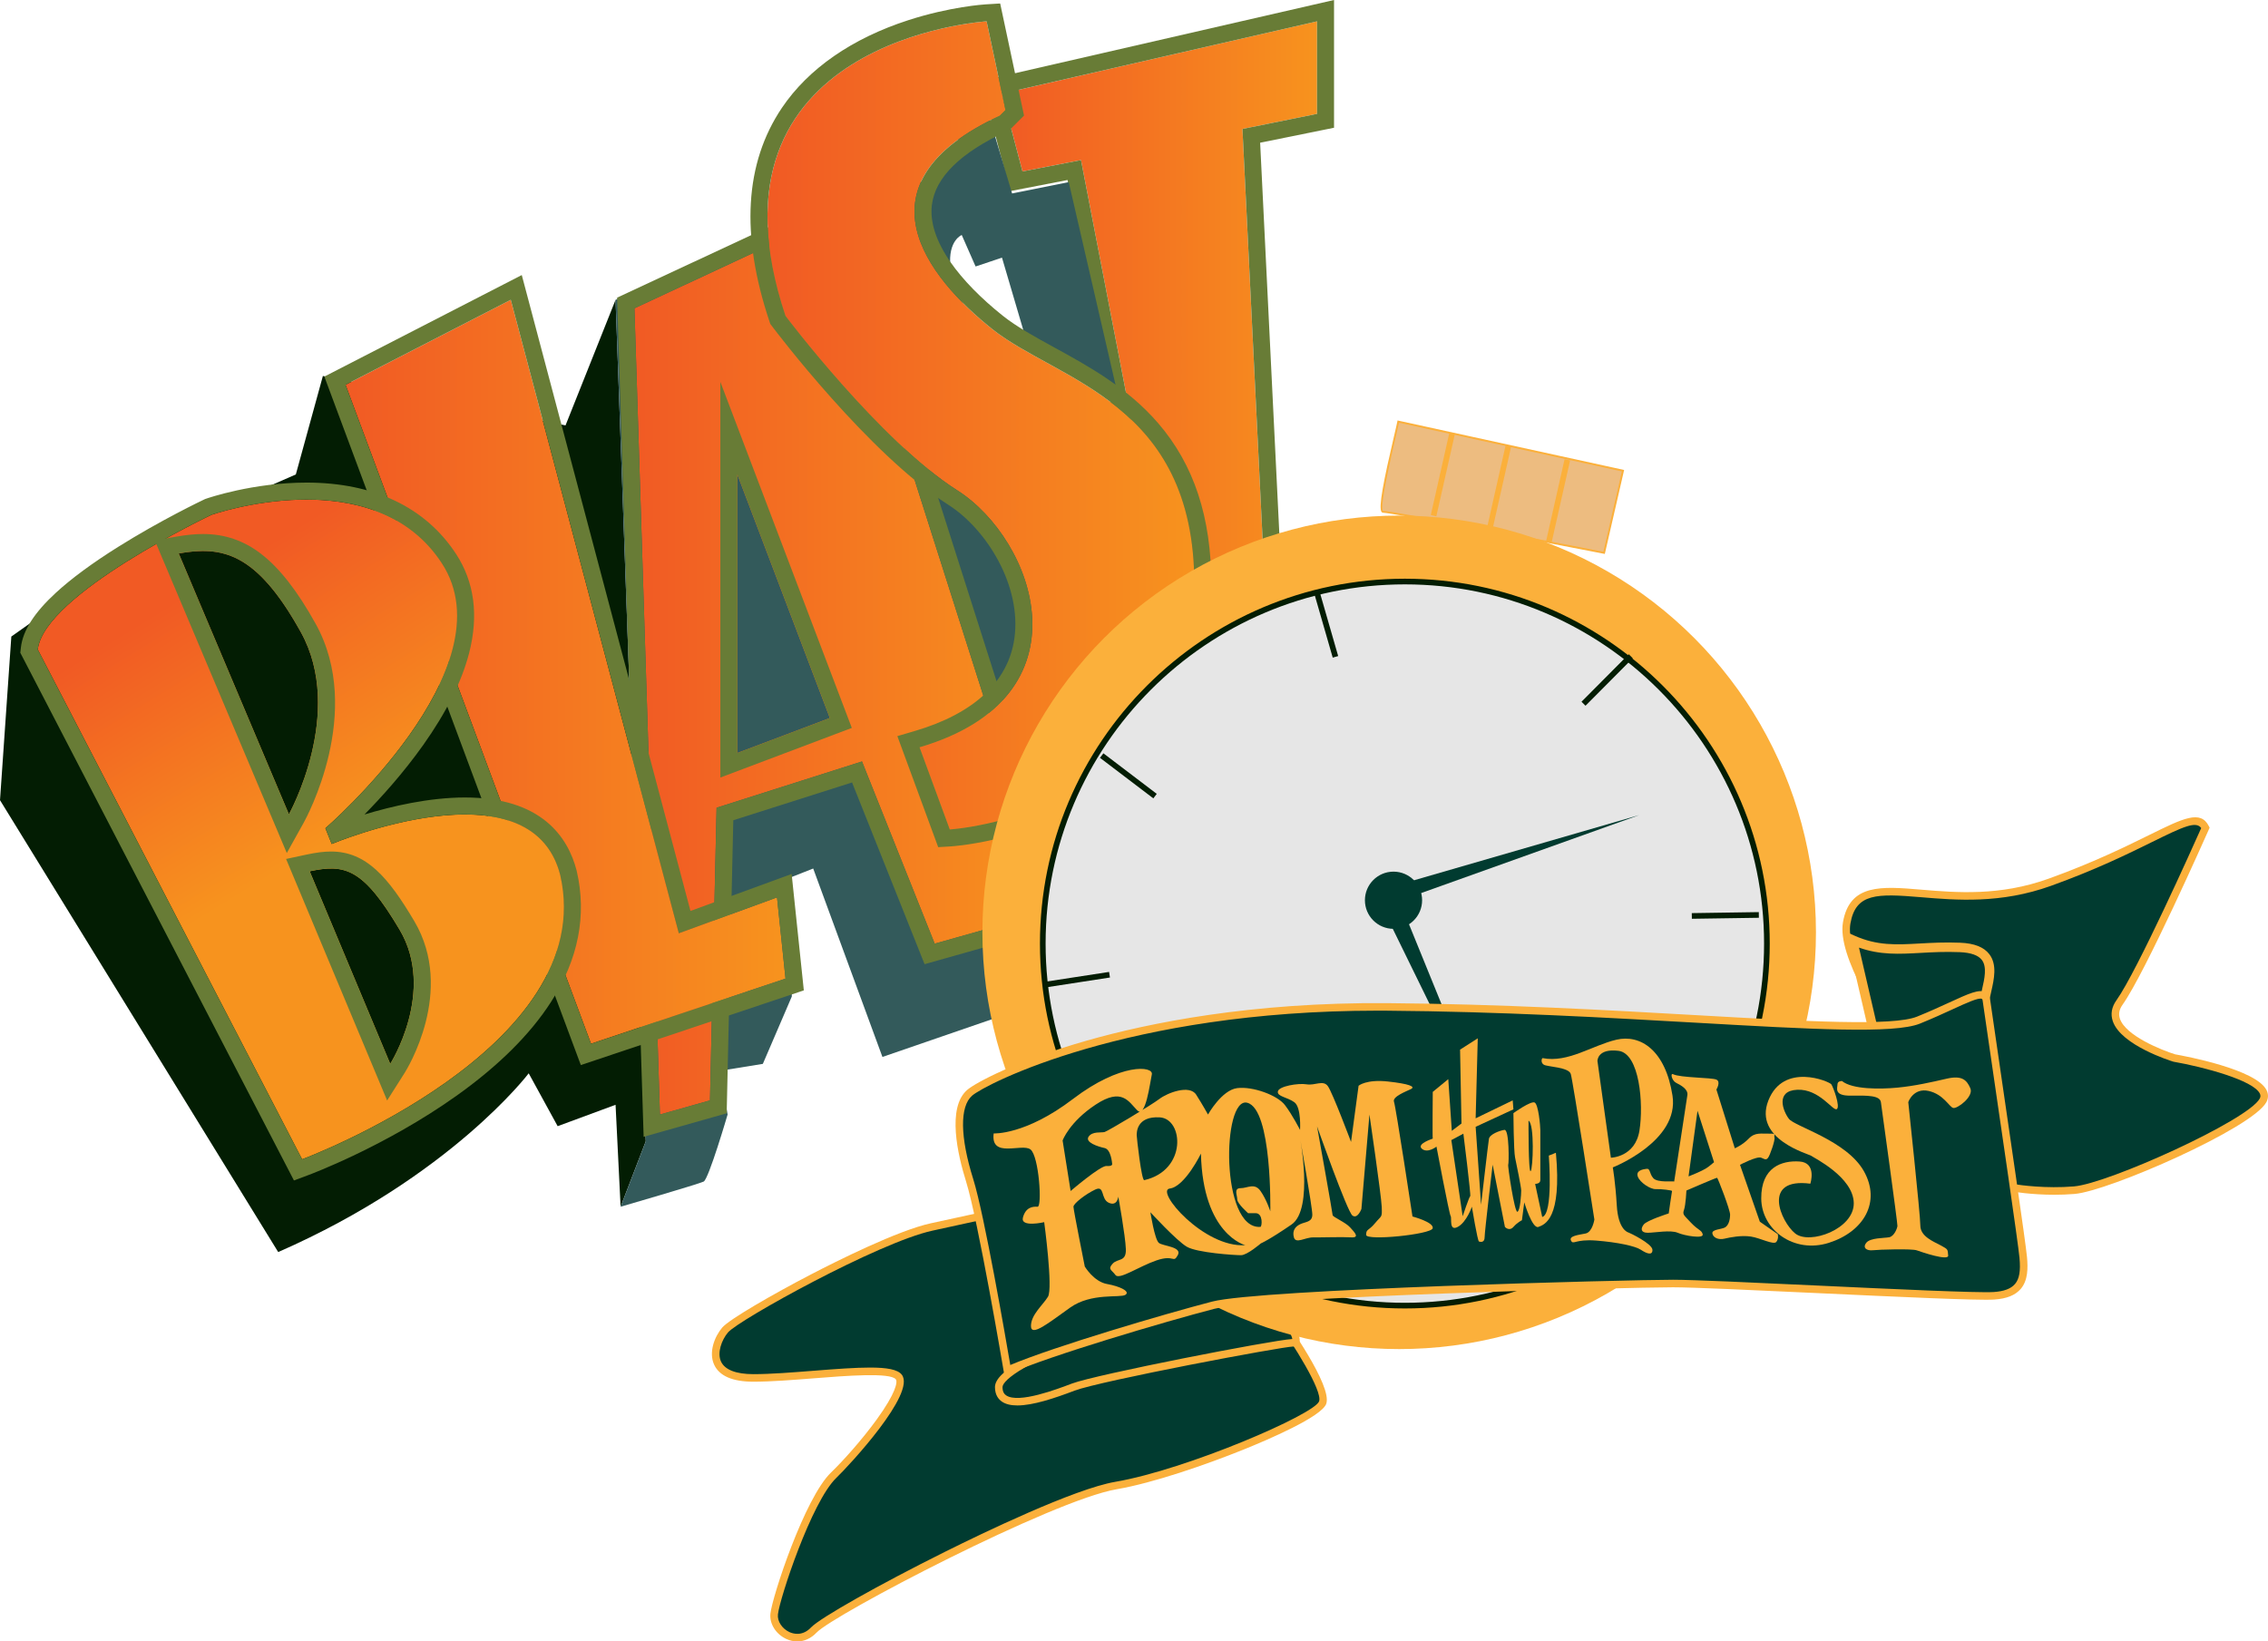 <!-- Generator: Adobe Illustrator 19.1.0, SVG Export Plug-In  -->
<svg version="1.1"
	 xmlns="http://www.w3.org/2000/svg" xmlns:xlink="http://www.w3.org/1999/xlink" xmlns:a="http://ns.adobe.com/AdobeSVGViewerExtensions/3.0/"
	 x="0px" y="0px" width="1201.125px" height="869.366px" viewBox="0 0 1201.125 869.366"
	 style="enable-background:new 0 0 1201.125 869.366;" xml:space="preserve">
<style type="text/css">
	.st0{fill:#013B30;}
	.st1{fill:#FBB03B;}
	.st2{fill:#EDBC80;}
	.st3{fill:url(#SVGID_1_);}
	.st4{fill:#687C36;}
	.st5{fill:#031D03;}
	.st6{fill:#335A5B;}
	.st7{fill:url(#SVGID_2_);}
	.st8{fill:url(#SVGID_3_);}
	.st9{fill:url(#SVGID_4_);}
	.st10{fill:url(#SVGID_5_);}
	.st11{fill:#E6E6E6;}
	.st12{fill:none;}
	.st13{fill:url(#SVGID_6_);}
	.st14{fill:url(#SVGID_7_);}
	.st15{fill:url(#SVGID_8_);}
	.st16{fill:url(#SVGID_9_);}
	.st17{fill:url(#SVGID_10_);}
</style>
<defs>
</defs>
<g>
	<g>
		<path class="st0" d="M675.5,695.299c0,0,28,38.5,25,47.5s-74.5,38-109.5,44s-151,67-160,76.5s-22,0.5-21-8.5
			s18-60.445,31.5-73.473c13.5-13.027,40-45.027,34.5-52.027s-50.5,0.5-77,0.5s-21-18.234-15-25.367s81.5-48.586,109.5-54.609
			c28-6.024,48.5-10.69,48.5-10.69L675.5,695.299z"/>
		<path class="st1" d="M422.222,869.366c-1.941,0-3.913-0.438-5.838-1.332c-5.524-2.564-8.966-8.097-8.371-13.455
			c1.002-9.016,18.071-61.154,32.099-74.691c6.335-6.113,16.258-17.146,24.145-28.01c10.213-14.067,11.199-20.034,10.171-21.343
			c-2.932-3.729-26.352-1.879-43.455-0.529c-11.163,0.882-22.706,1.794-31.972,1.794c-11.009,0-17.994-3.015-20.762-8.959
			c-3.02-6.486,0.077-14.757,4.232-19.695c3.634-4.321,26.984-17.759,47.108-28.209c13.256-6.883,45.979-23.299,63.501-27.068
			c27.667-5.952,48.271-10.639,48.477-10.686l0.627-0.143l134.606,56.633l0.328,0.45c4.777,6.568,28.445,39.813,25.28,49.31
			c-2.309,6.926-31.469,19.334-43.899,24.347c-19.76,7.97-47.779,17.669-67.16,20.992c-33.931,5.816-149.783,66.296-158.886,75.903
			C429.526,867.763,425.932,869.366,422.222,869.366z M460.743,724.311c8.928,0,14.657,0.988,16.83,3.753
			c7.739,9.849-27.819,48.077-34.684,54.702c-13.158,12.697-29.957,63.76-30.901,72.254c-0.402,3.617,2.155,7.563,6.079,9.385
			c1.907,0.886,6.842,2.414,11.481-2.48c4.729-4.992,35.833-22.552,70.811-39.978c19.91-9.919,68.566-33.393,90.304-37.119
			c37.783-6.477,105.639-35.757,107.94-42.661c1.827-5.479-13.057-29.583-24.394-45.24l-132.393-55.701
			c-3.658,0.829-22.898,5.176-47.896,10.553c-28.442,6.119-102.898,47.413-108.39,53.941c-3.386,4.025-5.822,10.803-3.666,15.433
			c2.024,4.349,7.95,6.647,17.136,6.647c9.108,0,20.571-0.905,31.657-1.781C442.92,725.049,453.026,724.311,460.743,724.311z"/>
	</g>
	<g>
		<path class="st0" d="M672.91,686.671c0,0,18.855,24.5,11.998,24.5c-6.856,0-103.415,18.5-116.556,23.5s-39.423,14.5-39.423,0
			S620.345,688.171,672.91,686.671z"/>
		<path class="st1" d="M538.798,744.375c-3.313,0-6.132-0.606-8.218-2.045c-1.666-1.148-3.651-3.409-3.651-7.659
			c0-4.346,5.285-9.307,16.156-15.167c9.408-5.071,22.368-10.466,37.479-15.602c32.884-11.176,68.247-18.545,92.289-19.23
			l1.02-0.029l0.622,0.809c5.989,7.783,15.713,21.499,13.537,25.919c-0.562,1.145-1.701,1.801-3.123,1.801
			c-5.783,0-102.286,18.21-115.845,23.369C558.399,740.598,547.063,744.375,538.798,744.375z M671.945,688.703
			c-23.646,0.852-58.026,8.088-90.095,18.986c-37.36,12.697-50.922,23.092-50.922,26.981c0,2.726,1.097,3.797,1.922,4.366
			c6.544,4.508,27.065-3.297,34.79-6.235c12.584-4.788,105.84-22.978,116.763-23.613
			C684.014,706.172,678.002,696.681,671.945,688.703z"/>
	</g>
	<g>
		<path class="st0" d="M1168,438.43c0,0-33.5,75.627-45.5,92.498c-12,16.871,29,29.436,29,29.436s54,9.435,47,22.435
			s-82.5,46.129-100,47.564c-17.5,1.436-32.63-1.311-32.63-1.311S972,523.299,978,488.799s50.5-1,107.5-21.5
			S1162,426.56,1168,438.43z"/>
		<path class="st1" d="M1087.959,632.784c-12.556,0-21.951-1.673-22.446-1.763l-0.68-0.123l-0.459-0.517
			c-3.858-4.348-94.439-106.878-88.345-141.925c3.558-20.451,20.306-19.044,41.507-17.259c18.492,1.556,41.507,3.491,67.287-5.78
			c23.684-8.518,40.807-16.963,53.31-23.128c18.149-8.949,27.262-13.447,31.652-4.762l0.428,0.846l-0.384,0.866
			c-1.372,3.096-33.72,76.006-45.699,92.848c-1.804,2.535-2.267,4.984-1.416,7.488c3.05,8.982,22.035,16.605,29.255,18.841
			c4.954,0.871,43.031,7.906,48.438,19.041c1.005,2.071,0.955,4.246-0.146,6.29c-7.42,13.781-83.487,47.124-101.598,48.609
			C1094.942,632.662,1091.336,632.784,1087.959,632.784z M1066.9,627.198c3.098,0.494,16.47,2.399,31.437,1.173
			c18.143-1.488,92.211-35.021,98.402-46.52c0.492-0.914,0.513-1.73,0.068-2.646c-3.437-7.08-29.825-14.104-45.651-16.87
			l-0.242-0.058c-1.126-0.345-27.634-8.601-31.987-21.412c-1.276-3.756-0.622-7.488,1.943-11.096
			c11.026-15.502,40.973-82.428,44.881-91.204c-2.76-3.794-9.239-0.878-25.849,7.312c-12.589,6.208-29.829,14.711-53.726,23.305
			c-26.601,9.566-50.097,7.591-68.977,6.002c-23.162-1.95-34.426-2.17-37.229,13.959c-2.357,13.555,11.932,41.749,41.323,81.533
			C1041.952,598.639,1063.485,623.314,1066.9,627.198z"/>
	</g>
	<g>
		<path class="st0" d="M981,497.799l11.444,49.387c0,0,58.056-7.129,58.556-16.258c0.5-9.129,11-28.129-13-29.129
			S1000,506.299,981,497.799z"/>
		<path class="st1" d="M990.517,549.942l-13.088-56.479l4.592,2.054c12.164,5.441,22.14,4.887,34.767,4.186
			c6.216-0.347,13.256-0.734,21.317-0.401c7.5,0.312,12.553,2.304,15.444,6.086c4.241,5.547,2.477,13.307,1.06,19.541
			c-0.525,2.311-1.022,4.493-1.112,6.137c-0.207,3.777-4.107,8.379-31.47,13.867c-14.502,2.908-29.131,4.718-29.277,4.735
			L990.517,549.942z M984.515,501.894l9.854,42.521c4.496-0.601,15.136-2.104,25.847-4.222c26.757-5.288,28.245-9.281,28.296-9.449
			c0.106-2.02,0.648-4.402,1.222-6.926c1.248-5.488,2.663-11.709-0.155-15.395c-1.907-2.495-5.838-3.884-11.682-4.127
			c-7.813-0.325-14.432,0.042-20.831,0.397C1005.77,505.32,995.835,505.873,984.515,501.894z"/>
	</g>
	<g>
		<path class="st2" d="M740.525,223.299c-1,5.5-12,48.051-8,47.776c4-0.276,117,21.724,117,21.724l10-43.5L740.525,223.299z"/>
		<path class="st1" d="M849.904,293.382l-0.475-0.092c-38.771-7.548-112.647-21.719-116.789-21.719c-0.031,0-0.058,0-0.081,0.002
			c-0.319,0.023-0.627-0.109-0.849-0.369c-1.85-2.174,1.147-17.026,6.581-40.286c0.855-3.663,1.531-6.556,1.741-7.709l0.093-0.51
			l0.506,0.111l119.494,26.108L849.904,293.382z M732.589,270.576c5.225,0,107.591,19.895,116.558,21.64l9.778-42.537
			l-118.006-25.783c-0.279,1.368-0.871,3.902-1.653,7.25c-2.438,10.436-8.914,38.157-6.77,39.433
			C732.522,270.577,732.554,270.576,732.589,270.576z"/>
	</g>
	<g>
		<g>
			<linearGradient id="SVGID_1_" gradientUnits="userSpaceOnUse" x1="530.646" y1="177.299" x2="697.5" y2="177.299">
				<stop  offset="0" style="stop-color:#F15A24"/>
				<stop  offset="1" style="stop-color:#F7931E"/>
			</linearGradient>
			<polygon class="st3" points="697.5,11.299 697.5,60.299 658,68.299 671.5,343.299 622.5,343.299 572.5,84.799 541.5,90.799 
				530.646,49.587 			"/>
			<path class="st4" d="M697.5,11.299v49l-39.5,8l13.5,275h-49l-50-258.5l-31,6l-10.854-41.212L697.5,11.299 M706.5,0l-11.013,2.527
				L528.633,40.815l-9.057,2.078l2.366,8.986l10.854,41.212l2.145,8.144l8.269-1.6l22.163-4.29l48.291,249.663l1.41,7.291h7.426h49
				h9.453l-0.464-9.441L667.368,75.584l31.918-6.464l7.214-1.461v-7.36v-49V0L706.5,0z"/>
		</g>
		<path class="st5" d="M299.5,225.299l26.5-66.5l16,445.667l-13.333,34.667l-2.667-54l-30.667,11.333l-15.333-28
			c0,0-41.333,54.667-132.667,94.667L0,423.799l6-86.667l74.354-52.543l76.313-33.291L171,199.132L299.5,225.299z"/>
		<path class="st6" d="M527.333,539.132l-60,20.667l-36.667-99.798l-11.333,4.465v63.333L404,563.466l-22.667,3.667l4,23.167
			c0,0-10,34.167-12.667,35.5c-2.667,1.333-44,13.333-44,13.333L342,604.466l-16-445.667l173.333-67l20.142-44.667L536,102.466l30-6
			l25,108.333l-48.333-27.5l-12.02-40.833l-13.98,4.667l-7.333-16.667c0,0-7.355,2.904-6,16.667
			C504.688,154.895,578,320.466,578,320.466L527.333,539.132z"/>
		<g>
			<linearGradient id="SVGID_2_" gradientUnits="userSpaceOnUse" x1="336" y1="352.549" x2="557" y2="352.549">
				<stop  offset="0" style="stop-color:#F15A24"/>
				<stop  offset="1" style="stop-color:#F7931E"/>
			</linearGradient>
			<polygon class="st7" points="336,163.299 349.5,590.299 376,582.799 379.5,427.799 456.5,403.299 495,499.799 557,482.299 
				440,114.799 			"/>
			<path class="st4" d="M440,114.799l117,367.5l-62,17.5l-38.5-96.5l-77,24.5l-3.5,155l-26.5,7.5l-13.5-427L440,114.799
				 M445.471,102.317l-9.275,4.325l-104,48.5l-5.379,2.509l0.188,5.932l13.5,427l0.364,11.512l11.083-3.137l26.5-7.5l6.397-1.81
				l0.15-6.646l3.355-148.575l62.893-20.011l35.395,88.719l3.004,7.528l7.801-2.202l62-17.5l8.953-2.527l-2.822-8.865l-117-367.5
				L445.471,102.317L445.471,102.317z"/>
		</g>
		<g>
			<polygon class="st6" points="390.5,251.299 390.5,398.799 439.5,380.299 			"/>
			<path class="st4" d="M390.5,251.299l49,129l-49,18.5V251.299 M381.5,202.26v49.039v147.5v13.018l12.179-4.598l49-18.5
				l8.437-3.185l-3.202-8.43l-49-129L381.5,202.26L381.5,202.26z"/>
		</g>
		<g>
			<linearGradient id="SVGID_3_" gradientUnits="userSpaceOnUse" x1="406.45" y1="225.299" x2="632.5" y2="225.299">
				<stop  offset="0" style="stop-color:#F15A24"/>
				<stop  offset="1" style="stop-color:#F7931E"/>
			</linearGradient>
			<path class="st8" d="M487,395.799l16,43.5c0,0,126-7.5,129.5-130c0-96.5-72.5-107.5-107-135s-74-77,4-113l3-3l-10-47
				c0,0-155.5,9.5-106.5,156c0,0,50,66.355,91,92.428S578.402,368.921,487,395.799z"/>
			<path class="st4" d="M522.5,11.299l10,47l-3,3c-78,36-38.5,85.5-4,113s107,38.5,107,135c-3.5,122.5-129.5,130-129.5,130l-16-43.5
				c91.402-26.878,61-110,20-136.072c-41-26.072-91-92.428-91-92.428C367,20.799,522.5,11.299,522.5,11.299 M529.69,1.843
				l-7.738,0.473c-0.756,0.046-18.766,1.213-40.898,8.366c-29.808,9.634-52.958,25.685-66.946,46.42
				c-19.721,29.232-21.956,67.268-6.642,113.052l0.465,1.39l0.882,1.171c2.082,2.763,51.463,67.964,93.358,94.606
				c20.314,12.918,38.974,42.949,35.037,70.845c-3.226,22.857-21.465,39.8-52.746,48.999l-9.228,2.714l3.32,9.028l16,43.5
				l2.308,6.274l6.674-0.397c1.367-0.081,33.865-2.199,67.168-20.121c19.818-10.665,35.802-24.721,47.507-41.778
				c14.603-21.279,22.438-47.128,23.287-76.828l0.004-0.128v-0.129c0-35.341-9.204-63.197-28.137-85.159
				c-16.26-18.861-36.89-30.177-55.092-40.161c-10.204-5.597-19.842-10.884-27.161-16.718
				c-11.688-9.316-21.268-19.133-27.705-28.391c-7.657-11.012-10.982-21.209-9.883-30.308c1.762-14.58,15.136-27.732,39.749-39.092
				l1.457-0.673l1.135-1.135l3-3l3.456-3.456l-1.017-4.781l-10-47L529.69,1.843L529.69,1.843z"/>
		</g>
		<g>
			<linearGradient id="SVGID_4_" gradientUnits="userSpaceOnUse" x1="183" y1="355.799" x2="416" y2="355.799">
				<stop  offset="0" style="stop-color:#F15A24"/>
				<stop  offset="1" style="stop-color:#F7931E"/>
			</linearGradient>
			<polygon class="st9" points="183,203.799 313,552.799 416,518.299 411.5,475.299 359.5,494.299 270.5,158.799 			"/>
			<path class="st4" d="M270.5,158.799l89,335.5l52-19l4.5,43l-103,34.5l-130-349L270.5,158.799 M276.331,145.68l-9.947,5.116
				l-87.5,45l-7.108,3.655l2.79,7.49l130,349l3.039,8.157l8.254-2.765l103-34.5l6.844-2.292l-0.751-7.178l-4.5-43l-1.201-11.477
				l-10.839,3.96l-42.74,15.617l-86.472-325.971L276.331,145.68L276.331,145.68z"/>
		</g>
		<g>
			<linearGradient id="SVGID_5_" gradientUnits="userSpaceOnUse" x1="107.09" y1="309.333" x2="186.09" y2="438.333">
				<stop  offset="0" style="stop-color:#F15A24"/>
				<stop  offset="1" style="stop-color:#F7931E"/>
			</linearGradient>
			<path class="st10" d="M20,344.002l140,270c0,0,158-58.667,136.667-150.667c-15.667-60.667-121-16.333-121-16.333l-3.333-8.333
				c0,0,98-84.667,61.667-140.333s-122-25.667-122-25.667S23.333,314.669,20,344.002z"/>
			<path class="st4" d="M162.311,264.596c25.29,0,54.203,6.949,71.689,33.739c36.333,55.667-61.667,140.333-61.667,140.333
				l3.333,8.333c0,0,37.134-15.629,70.585-15.629c22.887,0,44.05,7.317,50.415,31.963C318,555.335,160,614.002,160,614.002l-140-270
				c3.333-29.333,92-71.333,92-71.333S135.051,264.596,162.311,264.596 M162.311,255.596c-28.463,0-52.285,8.228-53.285,8.578
				l-0.449,0.157l-0.43,0.203c-0.925,0.438-22.908,10.892-45.68,25.176c-13.575,8.516-24.601,16.638-32.773,24.14
				c-11.514,10.572-17.61,20.102-18.637,29.134l-0.31,2.725l1.262,2.434l140,270l3.663,7.064l7.46-2.77
				c1.658-0.616,41.042-15.385,78.413-41.933c22.33-15.864,39.269-32.673,50.345-49.961c14.421-22.509,18.978-45.806,13.543-69.242
				l-0.025-0.109l-0.028-0.108c-4.561-17.66-18.521-38.712-59.129-38.712c-19.023,0-38.87,4.664-53.233,9.011
				c8.933-9.088,20.582-21.957,31.113-36.798c12.224-17.226,20.391-33.572,24.275-48.585c5.17-19.988,2.859-37.68-6.869-52.584
				C225.388,268.674,197.992,255.596,162.311,255.596L162.311,255.596z"/>
		</g>
		<g>
			<path class="st5" d="M164,461.466l42.667,102c0,0,24.333-38.333,5-71S182.667,457.466,164,461.466z"/>
			<path class="st4" d="M175.316,460.001c12.124,0,21.314,7.058,36.351,32.465c19.333,32.667-5,71-5,71l-42.667-102
				C168.148,460.577,171.852,460.001,175.316,460.001 M175.316,451.001c-3.757,0-7.829,0.513-13.202,1.665l-10.601,2.272
				l4.184,10.002l42.667,102l6.657,15.914l9.245-14.563c1.114-1.755,27.039-43.417,5.147-80.407
				C205.588,464.524,193.94,451.001,175.316,451.001L175.316,451.001z"/>
		</g>
		<g>
			<path class="st5" d="M94.667,293.132L153,431.299c0,0,29.981-53.833,6.324-96.5S117.333,289.132,94.667,293.132z"/>
			<path class="st4" d="M107.571,291.833c17.155,0,32.734,8.664,51.753,42.966c23.657,42.667-6.324,96.5-6.324,96.5L94.667,293.132
				C99.11,292.348,103.387,291.833,107.571,291.833 M107.571,282.833c-4.318,0-8.915,0.456-14.468,1.436l-11.119,1.962l4.391,10.401
				L144.709,434.8l7.177,16.998l8.978-16.12c1.324-2.377,32.118-58.737,6.332-105.243c-9.677-17.453-19.153-29.597-28.97-37.124
				C129.03,286.26,119.003,282.833,107.571,282.833L107.571,282.833z"/>
		</g>
	</g>
	<circle class="st1" cx="741" cy="493.799" r="220.724"/>
	<g>
		<circle class="st11" cx="744" cy="499.755" r="191.749"/>
		<path class="st5" d="M744,693.004c-106.558,0-193.249-86.691-193.249-193.249c0-106.558,86.691-193.25,193.249-193.25
			s193.249,86.691,193.249,193.25C937.249,606.313,850.558,693.004,744,693.004z M744,309.506
			c-104.903,0-190.249,85.346-190.249,190.25c0,104.903,85.346,190.249,190.249,190.249s190.249-85.346,190.249-190.249
			C934.249,394.851,848.903,309.506,744,309.506z"/>
	</g>
	<polygon class="st0" points="732.164,480.799 794.454,608.053 738,469.37 	"/>
	<g>
		<path class="st0" d="M533.5,725.799c0,0-13.5-79.993-20-100.746s-8-39.254,0-46.254s85.5-46.5,221-45.5s258,16.5,281.5,7
			s35-18,36-10.5s18.5,125.315,19.5,136.158c1,10.842-0.5,19.342-15.5,20.342s-146.443-6.5-169.972-6.5s-218.621,5-243.575,11.5
			C617.5,697.799,556,715.799,533.5,725.799z"/>
		<path class="st1" d="M531.957,728.673l-0.429-2.541c-0.135-0.799-13.551-80.096-19.937-100.481
			c-4.392-14.023-10.155-38.953,0.592-48.356c4.298-3.762,26.245-15.572,63.457-26.169c32.792-9.337,86.971-20.373,158.875-19.826
			c59.722,0.44,117.656,3.738,164.207,6.387c57.99,3.3,103.794,5.907,116.528,0.759c6.719-2.716,12.562-5.4,17.256-7.558
			c10.104-4.643,15.672-7.2,19.05-5.342c1.357,0.749,2.174,2.091,2.427,3.989c0.289,2.167,1.945,13.475,4.238,29.126
			c5.444,37.165,14.557,99.367,15.271,107.112c0.535,5.798,0.561,12.336-3.305,16.869c-2.87,3.364-7.467,5.214-14.054,5.652
			c-8.429,0.568-52.094-1.476-94.32-3.445c-33.605-1.568-65.348-3.05-75.784-3.05c-23.106,0-218.121,4.937-243.07,11.436
			c-26.358,6.866-86.903,24.729-108.646,34.392L531.957,728.673z M729.475,535.281c-132.624,0-207.815,39.036-214.658,45.023
			c-6.603,5.777-6.387,21.87,0.592,44.151c5.894,18.818,17.254,84.537,19.637,98.499c23.659-9.937,81.331-26.929,106.905-33.591
			c25.23-6.572,220.912-11.564,244.078-11.564c10.53,0,42.317,1.483,75.971,3.054c40.153,1.874,85.661,4,93.868,3.451
			c5.454-0.364,9.143-1.757,11.275-4.258c2.308-2.706,3.016-6.865,2.366-13.906c-0.705-7.638-9.808-69.774-15.246-106.9
			c-2.295-15.665-3.953-26.984-4.245-29.176c-0.034-0.259-0.142-0.877-0.394-1.015c-1.606-0.896-8.331,2.202-15.448,5.473
			c-4.732,2.175-10.621,4.881-17.426,7.632c-13.568,5.483-57.479,2.985-118.256-0.474c-46.507-2.646-104.386-5.94-164.009-6.381
			C732.812,535.286,731.13,535.281,729.475,535.281z"/>
	</g>
	<polygon class="st12" points="707.333,69.799 677.333,111.132 670.667,111.132 668,76.466 	"/>
	<path class="st1" d="M526.25,600.299c0,0,16.75,1,42-18.25s42.75-17.5,41.75-13s-3.25,23.5-7.75,19s-8-12.25-22-3s-17.5,19-17.5,19
		l4.25,26.75c0,0,15.75-13.5,19-13.25s3-1,3-1s-0.5-7.75-4-8.5s-10.5-3-8.5-6s6.75-2,8.5-2.5s24.75-14.25,29-17.5s16-7.75,19.5-2.25
		s6.25,10.5,6.25,10.5s7.25-13,15.5-14s21.25,3.75,25.25,9s8,13.154,8,13.154s0.75-11.904-3-14.654s-9.25-3-8.75-5.75
		s10.75-4.5,15.25-3.75s8.75-2.5,11.25,1s12.25,29.5,12.25,29.5l4-29.75c0,0,4-3.5,15.5-2.25s14.75,2.75,12.25,4s-10,4-9,6.75
		s9.791,60.75,9.791,60.75s11.459,3,10.709,6.25s-35.25,6.75-35.25,3.5s1.25-2,4.75-6.25s3.75-2.583,3.5-8.667
		c-0.25-6.083-6.5-48.833-6.5-48.833l-4.25,50c0,0-2,5.5-4.75,3.5s-18.75-47.25-18.75-47.25s8.25,46,8.25,47s6.75,3.75,9.25,6.5
		s5.25,5.592,0.5,5.296c-4.75-0.296-15.75,0.089-20,0.021c-4.25-0.067-9.25,3.584-10.25,0.008c-1-3.576,0.75-5.826,3.5-7.076
		s6.25-1,6.25-5s-6.75-42-6.75-42s7.75,39-4.25,47.25s-16.25,10-16.25,10s-7.25,6.25-10.5,6.25s-23.25-1.25-28.75-4.5
		s-19.25-18.25-19.25-18.25s2.25,14.5,4.5,16.25s12.5,2,10,6.5s-1.75-0.5-11.25,2.75s-19.75,10.5-21.75,7.75s-4.25-3-1.5-6
		s7.25-0.75,7-7.75s-4-27.75-4-27.75s-0.5,5.25-5,3.25s-2-9.5-7.25-7s-11.5,7.417-11.5,9.083c0,1.667,6,31.667,6,31.667
		s4.75,8,11.75,9.25s12.5,4,9.75,5.75s-18-1.25-29.25,6.75s-20.75,15.75-20.75,9.75s6.25-11,9-15.5s-2-39.5-2-39.5
		s-12.75,3-11.25-2.5s5.25-5.833,7.75-5.667c2.5,0.167,0.75-26.833-3.75-30.333S524.5,613.799,526.25,600.299z"/>
	<path class="st0" d="M606,625.049c-1.462,0.335-4-22.5-4-23.75s-0.25-10.25,12.25-9.5S628.813,619.82,606,625.049z"/>
	<path class="st0" d="M667.5,649.799c0.899-0.063,1.5-7.25-2.5-7.25s-4,0-4,0s-5.75-5.058-5.75-7.279s-2-5.971,1.75-5.971
		s7.389-3,10.57,1.5s5.18,10.75,5.18,10.75s1.054-54.167-12.25-57.5S646.25,651.299,667.5,649.799z"/>
	<path class="st1" d="M758.785,578.299c0,0-0.215,24.75,0,24.75S750,605.758,753,608.404s7.75-1.105,7.75-1.105
		s6.75,35.75,7.5,36.75s-1,8.297,3.75,5.774c4.75-2.524,7.5-10.69,7.5-10.69s3,18.167,3.75,18.417s3,0.75,3-2.25
		s4.25-38.42,4.25-38.42l6.5,32.944c0,0,2.25,2.524,4.5,0c2.25-2.524,4.5-3.524,4.5-3.524l1.25-9.5c0,0,4.25,14.297,7.5,13.024
		c3.25-1.274,12.5-4.024,9.25-39.274l-3.75,1.5c0,0,2.43,31.041-3.5,32.5l-3.75-17.5c0,0,2.75,0.007,2.75-1.996s0-24.254,0-26.504
		s-1-13.604-3-14.615c-2-1.01-11.25,5.615-11.25,5.615s0.125,19.875,0.875,23.5s3.25,15.625,3.25,17.5s-0.5,10.625-2,11.25
		s-5.25-24.466-4.875-24.92c0.375-0.455,0.625-18.83-2-18.455s-7.806,2.375-8.216,4.75s-4.159,34.875-4.159,34.875l-2.875-41.25
		l20-9.25l-0.375-4.75l-19.625,9.5l1.125-42.375l-9.375,6l0.75,39.125l-5.125,3.875L767,571.549L758.785,578.299z"/>
	<path class="st0" d="M768.625,603.834l6.375-3.41c0,0,4.125,33,3.625,33.125s-4,10.625-4,10.625L768.625,603.834z"/>
	<path class="st0" d="M809.5,593.549c0,0-0.125,27.75,1.125,26.75S812.75,595.174,809.5,593.549z"/>
	<path class="st1" d="M817,560.424c-0.491-0.096-1.25,2.375,0.625,3.5s13.125,1.25,14.25,4.875s12.5,77.125,12.5,77.125
		s-1,6.625-4.625,7.375s-9,1.25-7.75,3.75s2-0.875,13.25,0s20.75,2.875,23.75,4.875s6.25,3.25,6.125,0s-12.125-9-12.625-9.125
		s-5.5-1.625-6.25-14.25s-2.125-20.25-2.125-20.25s35.375-13.875,31.625-38s-17-32.625-29.75-29.625S830.375,563.049,817,560.424z"
		/>
	<path class="st0" d="M846,561.924l7.125,51.25c0,0,12.875-0.25,15.125-14.375s0.125-40.875-11.125-42.25S846,561.924,846,561.924z"
		/>
	<path class="st1" d="M886.028,568.924c-1.474-0.739-0.778,3.375,1.722,4.625s6.375,3.375,5.875,6.5s-7,46.125-7,45.75
		s-8.75,0.75-11-1.75s-1.5-5.25-3.625-5s-5.75,1-4.625,4.125s6.625,6.75,9.5,6.625s8.75,0.625,8.625,1s-1.75,11.875-1.75,11.875
		s-11.5,3.625-13.25,5.875s-1.5,4.375,2.125,4.375s12.125-1.625,15.875,0s13.75,3.25,13.25,0.875s-2.25-2-6.25-6.25
		s-4.5-4.25-3.625-6.875s1.25-10.125,1.25-10.125s15.875-6.875,16.25-6.75s6.875,16.875,6.875,19.5s-0.75,5.625-2.625,6.75
		s-7.125,1-6.75,3.25s3.25,3.5,6.375,2.75s9-1.875,14-1.125s12.125,4.639,13.5,2.819s0.75-4.069,0.75-4.069l-9.5-6.625l-10.5-30.125
		c0,0,9-4.75,11.25-3.75s2.625,1.25,3.625,0s3.875-9.5,3.375-10.75s1.5-2.125-2.75-2s-7.5-0.875-10.875,2.625
		s-7.375,5.125-7.375,5.125L909,577.049c0,0,2.5-4.125,0-5.25S889.896,570.865,886.028,568.924z"/>
	<path class="st0" d="M899,588.299l-4.75,34.75c0,0,8-3,10.75-5.25s2.75-2.25,2.75-2.25L899,588.299z"/>
	<path class="st1" d="M958.75,626.924c0,0,3.625-11.125-5.75-11.75s-20.375,3-20.25,19.625s17.375,29.348,35.875,23.424
		c18.5-5.924,27.625-21.621,18.5-37.898c-9.125-16.276-36.625-23.651-39.75-27.776s-7.25-14.875,4.5-15.375
		s18.875,11.5,20.875,10.25s-1.875-11.625-2.875-13.125s-25.375-11.875-33.375,8.625s21.5,28.25,22.75,29.25s22.281,11.2,22.5,25
		s-23.375,22.25-31,16.125S932.75,623.549,958.75,626.924z"/>
	<path class="st1" d="M975.5,572.549c0,0-2.375-0.125-2.375,1.75s-2.125,6.125,7,6s15.5-0.125,16,3.5s8.875,64.125,8.75,65.5
		s-1.75,5.5-4.375,6s-10,0.223-12.125,2.924c-2.125,2.701,0.25,4.326,3.5,3.951s20.625-0.893,23.25,0.054s17,5.821,16.625,2.696
		s0.25-3.073-3.75-5.224c-4-2.151-11-4.776-11-10.651s-6.375-64.875-6.375-65.25s2.875-7.75,10.75-6s10.875,8.375,13,9
		s11-6,9.125-10.375s-4.375-7-12.5-5.125s-17,3.875-26.125,4.75S981,577.049,975.5,572.549z"/>
	<path class="st0" d="M636.013,610.993c0,0-8.5,17.5-16.5,18.5s18,31.5,40,30C659.513,659.493,637.013,653.993,636.013,610.993z"/>
	
		<rect x="762.205" y="228.891" transform="matrix(0.976 0.22 -0.22 0.976 74.03 -161.931)" class="st1" width="2.999" height="44.731"/>
	
		<rect x="791.954" y="235.683" transform="matrix(0.976 0.22 -0.22 0.976 76.255 -168.312)" class="st1" width="2.999" height="44.731"/>
	
		<rect x="823.182" y="242.929" transform="matrix(0.976 0.22 -0.22 0.976 78.615 -175.007)" class="st1" width="2.999" height="44.732"/>
	
		<rect x="684.67" y="329.248" transform="matrix(0.277 0.961 -0.961 0.277 825.616 -435.806)" class="st5" width="35.492" height="3"/>
	
		<rect x="833.421" y="359.099" transform="matrix(-0.705 0.709 -0.709 -0.705 1706.866 10.888)" class="st5" width="35.492" height="3"/>
	
		<rect x="580.089" y="409.466" transform="matrix(0.796 0.605 -0.605 0.796 370.338 -277.906)" class="st5" width="35.492" height="3"/>
	
		<rect x="896.237" y="483.11" transform="matrix(-1 0.015 -0.015 -1 1834.98 955.755)" class="st5" width="35.492" height="3"/>
	
		<rect x="552.271" y="516.992" transform="matrix(-0.988 0.152 -0.152 -0.988 1212.053 944.573)" class="st5" width="35.492" height="3"/>
	<polygon class="st0" points="738,469.37 868.163,431.68 742,476.799 	"/>
	<circle class="st0" cx="738" cy="476.799" r="15.145"/>
</g>
</svg>